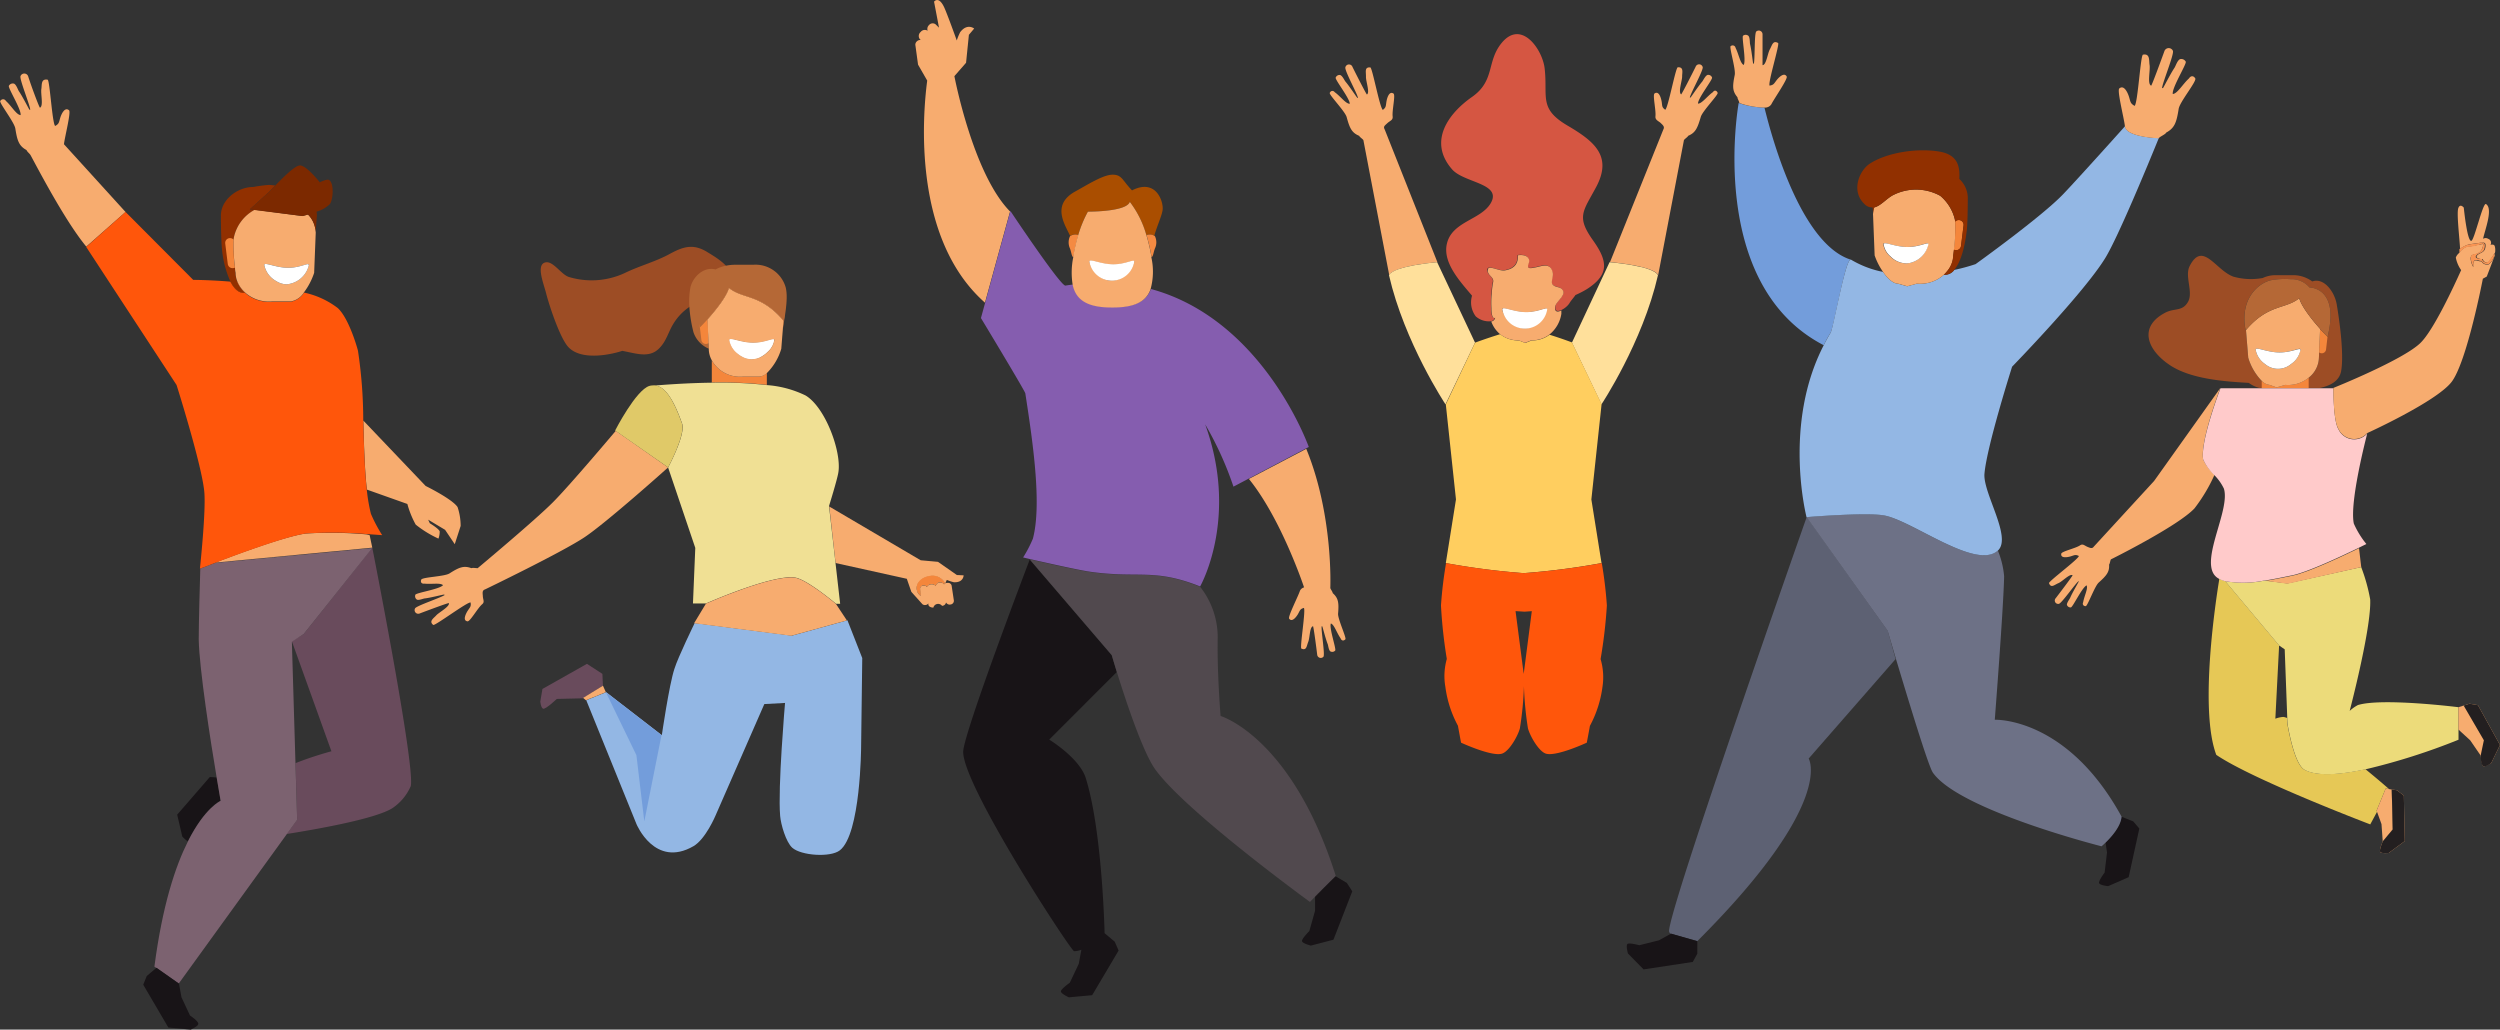 <?xml version="1.0" encoding="UTF-8"?> <svg xmlns="http://www.w3.org/2000/svg" viewBox="0 0 398.29 164.03"><rect x="0" y="0" width="398.29" height="164.03" fill="#333333" stroke="none"/><g id="Calque_2" data-name="Calque 2"><g id="image"><path d="M116.44,43.75c-.27-1.54-2.52-2.83-3.77-3.6-2.22-1.36-3.8-.88-6,.32s-4.65,1.85-6.87,2.9a12.52,12.52,0,0,1-9.19.75c-1.32-.46-2.61-2.8-3.89-2.26s-.06,3.46.28,4.85c.51,2,2.17,7,3.48,8.51,2.64,3,9.76.33,8.61.67,2.22.39,4.32,1.24,5.93-.39,1.18-1.19,1.41-2.53,2.26-3.92a8.72,8.72,0,0,1,7.32-4.18Z" style="fill:#9d4d25"></path><path d="M123.34,54.17a3.1,3.1,0,0,1-1,1.83,7.81,7.81,0,0,1-2.39.32H117.5a3.44,3.44,0,0,1-1.3-2.15c0-.52,1.83.44,3.8.44S123.34,53.72,123.34,54.17Z" style="fill:#b56836"></path><path d="M124.62,53.25l.17-2.22c-3.63-4.24-6.43-3.34-8.66-5.16-.35,1.29-1.93,3.35-3.34,4.93l-.08.09.21,4.66a4.33,4.33,0,0,1-2.44-2.62,22.34,22.34,0,0,1-.65-4,12.29,12.29,0,0,1,.17-3.16c.34-1.51,2-3.36,4-2.84a5.62,5.62,0,0,1,1.62-.59,7.08,7.08,0,0,1,1.45-.16H120a5,5,0,0,1,5.17,3.59C125.68,47.78,124.86,51,124.62,53.25Z" style="fill:#b56836"></path><path d="M112.88,54.67a.93.93,0,0,1-.33.12.72.72,0,0,1-.81-.63l-.38-3.22s0-.06,0-.09a.72.72,0,0,1,.64-.72.69.69,0,0,1,.7.36.59.59,0,0,1,.1.28v0l-.08.09Z" style="fill:#f4863b"></path><path d="M121.28,56.83a3.05,3.05,0,0,1-3,0Z" style="fill:#f4863b"></path><path d="M122.17,59.4v1.92a66.58,66.58,0,0,0-8.77-.38V57.4a5.16,5.16,0,0,0,5,2.6H121A2,2,0,0,0,122.17,59.4Z" style="fill:#f4863b"></path><path d="M116.13,45.87c-.35,1.29-1.93,3.35-3.34,4.93l-.08.09.21,4.68a3.82,3.82,0,0,0,.48,1.83,5.16,5.16,0,0,0,5,2.6H121a2,2,0,0,0,1.21-.6,9.09,9.09,0,0,0,2.26-3.83l.18-2.27v0l.17-2.22C121.16,46.79,118.36,47.69,116.13,45.87ZM122.37,56a4.49,4.49,0,0,1-1.09.83,3.05,3.05,0,0,1-3,0,3.89,3.89,0,0,1-.76-.51,3.44,3.44,0,0,1-1.3-2.15c0-.52,1.83.44,3.8.44s3.34-.89,3.34-.44A3.1,3.1,0,0,1,122.37,56Z" style="fill:#f7ac6f"></path><path d="M123.34,54.17a3.1,3.1,0,0,1-1,1.83,4.49,4.49,0,0,1-1.09.83,3.05,3.05,0,0,1-3,0,3.89,3.89,0,0,1-.76-.51,3.44,3.44,0,0,1-1.3-2.15c0-.52,1.83.44,3.8.44S123.34,53.72,123.34,54.17Z" style="fill:#f7ac6f"></path><path d="M124.93,49.33l-.14,1.7c-3.63-4.24-6.43-3.34-8.66-5.16-.35,1.29-1.93,3.35-3.34,4.93l-.08.09,0-1c.47-.78.94-1.72,1.52-2.54a6.14,6.14,0,0,1,1-1.11,3.21,3.21,0,0,1,2.2-.89l2.9-.5A4.65,4.65,0,0,1,124.93,49.33Z" style="fill:#f7ac6f"></path><path d="M124.86,51.11l-.07-.08c-3.63-4.24-6.43-3.34-8.66-5.16-.35,1.29-1.93,3.35-3.34,4.93l-.08.09c-.44.49-.85.93-1.21,1.28a13,13,0,0,1-.46-4c.25-4.09,3.38-4,3.38-4A3.17,3.17,0,0,1,116.17,43a5.81,5.81,0,0,1,1.32-.23,12.9,12.9,0,0,1,3.24.17C122.8,43.43,125.9,46.05,124.86,51.11Z" style="fill:#b56836"></path><path d="M123.34,54.17a3.1,3.1,0,0,1-1,1.83,4.49,4.49,0,0,1-1.09.83,3.05,3.05,0,0,1-3,0,3.89,3.89,0,0,1-.76-.51,3.44,3.44,0,0,1-1.3-2.15c0-.52,1.83.44,3.8.44S123.34,53.72,123.34,54.17Z" style="fill:#fff"></path><path d="M106.44,74.47s-9.7,8.7-13.3,11.11S77.28,93.9,77.28,93.9c-.47.15-.4.54-.36,1,0,.62.35,1-.11,1.37-.73.63-1.92,2.78-2.33,2.72-.86-.12-.2-1.31,0-1.64.41-.63.6-.71.49-1.37-.56-.08-5.7,3.78-5.95,3.58-.74-.59.08-1.07.49-1.53s2.18-1.4,2-1.95c-.23,0-3.18,1.1-4.61,1.64a.58.58,0,0,1-.77-.8c.23-.42,4.13-1.7,4.72-2.13,0,0-.1-.06-.1-.07-.18,0-2.11.5-3,.61-.28,0-1,.35-1.33.2a.65.65,0,0,1-.24-.79c.21-.32,3.86-.87,4.4-1.51-.43-.43-1.85-.12-2.95-.25-.45.06-.68-.21-.52-.63s3.7-.48,4.51-1c1.56-1,2.3-1.27,3.48-.83.22-.1.69,0,1,0,0,0,9.21-7.69,12-10.51,2.67-2.67,10-11.37,10-11.37Z" style="fill:#f7ac6f"></path><path d="M153.52,91.66s0,1.18-1.56,1.1a7.63,7.63,0,0,1-1.12-.37l-.21.48-.09.06a2.2,2.2,0,0,0-2.48-1.12c-1.26.2-2.16,1.15-2,2.11a1.48,1.48,0,0,0,.6,1l-.08-1.13a.53.53,0,0,1,.54-.51h.07a.57.57,0,0,1,.48.24.8.8,0,0,1,.69-.44h.07a.79.79,0,0,1,.66.3.65.65,0,0,1,.65-.58h.07a.68.68,0,0,1,.59.3.53.53,0,0,1,.14-.12.16.16,0,0,1,0,.09l.06-.15a1.66,1.66,0,0,1,.21-.06H151a.57.57,0,0,1,.61.44l.36,2.39a.6.6,0,0,1-.56.62.64.64,0,0,1-.69-.33.67.67,0,0,1-.64.54.78.78,0,0,0-1.38.28c-.42,0-.78-.19-.8-.5v-.17a.61.61,0,0,1-.48.26.6.6,0,0,1-.56-.24s0,0,0,0l-1.67-1.86-.72-2.08L133.12,89.7l-1-9,14.56,8.56,2.76.25,3,2.1Z" style="fill:#f7ac6f"></path><path d="M150.54,92.93a.53.53,0,0,0-.14.12.68.68,0,0,0-.59-.3h-.07a.65.65,0,0,0-.65.58.79.79,0,0,0-.66-.3h-.07a.8.8,0,0,0-.69.44.57.57,0,0,0-.48-.24h-.07a.53.53,0,0,0-.54.51l.08,1.13a1.48,1.48,0,0,1-.6-1c-.16-1,.74-1.91,2-2.11A2.2,2.2,0,0,1,150.54,92.93Z" style="fill:#f7ac6f"></path><path d="M150.63,92.87l-.06.15a.16.16,0,0,0,0-.09Z" style="fill:#f7ac6f"></path><path d="M150.54,92.93a.53.53,0,0,0-.14.12.68.68,0,0,0-.59-.3h-.07a.65.65,0,0,0-.65.58.79.79,0,0,0-.66-.3h-.07a.8.8,0,0,0-.69.44.57.57,0,0,0-.48-.24h-.07a.53.53,0,0,0-.54.51l.08,1.13a1.48,1.48,0,0,1-.6-1c-.16-1,.74-1.91,2-2.11A2.2,2.2,0,0,1,150.54,92.93Z" style="fill:#f4863b"></path><path d="M150.63,92.87l-.06.15a.16.16,0,0,0,0-.09Z" style="fill:#f7ac6f"></path><path d="M133.85,96.19h-.66s-4.62-3.9-6.55-4.18c-3.57-.51-13.73,3.94-14.16,4.13H110.4l.37-8.85-4.33-12.81s2.85-5.28,2.23-7c-1.41-4-2.78-5.89-4.3-6.06,1.57-.13,5.09-.4,9-.45a66.58,66.58,0,0,1,8.77.38A16.81,16.81,0,0,1,128.33,63c3.15,1.86,5.79,9,5.23,12.29-.19,1.17-1.47,5.28-1.47,5.28l0,.19h0Z" style="fill:#f0e094"></path><path d="M106.44,74.47,98,68.59s3.32-6.48,5.47-7.11l.82-.09h.06c1.52.17,2.89,2.07,4.3,6.06C109.29,69.19,106.44,74.47,106.44,74.47Z" style="fill:#e0c968"></path><path d="M104.31,61.39l-.82.09A2.11,2.11,0,0,1,104.31,61.39Z" style="fill:#e0c968"></path><path d="M137.37,104.84,137.19,119s-.06,13.92-3.4,16.48c-1.5,1.16-6.17.84-7.58-.43-1-.91-1.81-3.71-1.92-5.06-.39-4.5.78-18,.78-18l-3.3.18L114,129.92s-1.58,3.77-3.52,4.89c-6.16,3.55-9.08-3.52-9.08-3.52l-8-19.73,3.17-1.29,8.87,6.85s1.16-8,2-10.55c.59-1.91,3.23-7.3,3.23-7.3l15.49,2,8.85-2.45Z" style="fill:#93b7e4"></path><polygon points="101.39 120.31 102.65 130.86 105.39 117.12 96.52 110.27 101.39 120.31" style="fill:#739ddb"></polygon><path d="M88.71,111.35s-1.79,1.69-2.17,1.56-.46-1.15-.46-1.15l.34-2,7.09-4,2.46,1.6.09,1.89-3.16,2Z" style="fill:#694b5c"></path><path d="M134.92,98.84l-8.85,2.45-15.49-2,1.89-3.13h0c.43-.19,10.59-4.64,14.16-4.13,1.93.28,6.55,4.18,6.55,4.18Z" style="fill:#f7ac6f"></path><polygon points="93.35 111.56 96.52 110.27 96.06 109.24 92.9 111.19 93.35 111.56" style="fill:#f7ac6f"></polygon><path d="M35.15,127.57s-2.52,1.09-5.22,6.48a5.16,5.16,0,0,1-.89-.78l-.81-3.48,5.2-6,1.09.07Z" style="fill:#181417"></path><path d="M65.44,125.24a8.12,8.12,0,0,1-2.89,3.49c-2.6,1.69-11.82,3.34-16.87,4.14l1.66-2.29-.26-9a55.66,55.66,0,0,1,5.72-1.89l-6.3-17.52L48.39,101,59.31,87.25S66.17,122,65.44,125.24Z" style="fill:#694b5c"></path><path d="M48.39,101l-1.89,1.25.84,28.36L28.47,156.7,24.6,154c1.27-9.76,3.35-16,5.33-19.93,2.7-5.39,5.22-6.48,5.22-6.48l-.63-3.7c-1-5.92-2.77-17.33-2.86-22,0-2.51.18-9.15.25-11.3l2.36-.91,12.47-1.18h0l12.57-1.19Z" style="fill:#7c6270"></path><polygon points="46.74 88.44 46.74 88.45 34.27 89.63 46.74 88.44" style="fill:#7c6270"></polygon><path d="M31.59,163.13c0,.37-1.21.9-1.21.9l-3.56-.33-4-6.82.56-1.39,1.55-1.31,3.58,2.52.4,2.18,1.36,2.91S31.63,162.66,31.59,163.13Z" style="fill:#181417"></path><path d="M73.39,83.79l-.94,2.91-1.54-2.29-2.7-1.62.27.58s1.4.83,1.57,1.28a3.06,3.06,0,0,1-.2,1.16,17.41,17.41,0,0,1-3.62-2.23,14.72,14.72,0,0,1-1.33-3.29L58.45,78c-.36-3.22-.46-7.15-.57-11l9.93,10.42s4.26,2.09,5.09,3.37A9.51,9.51,0,0,1,73.39,83.79Z" style="fill:#f7ac6f"></path><path d="M20,33.77l-6.25,5.52c-3.17-3.82-7.18-11.4-8.88-14.57-.14-.25-.57-.56-.64-.81-1.23-.67-1.48-1.5-1.79-3.44-.16-1-2.58-4.08-2.4-4.38s.63-.43.91,0c.9.82,1.65,2.19,2.33,2.25.15-.88-2-4.27-1.87-4.66a.71.71,0,0,1,.84-.35c.38.2.61,1,.78,1.23.58.85,1.55,2.77,1.66,2.92l.13,0c-.06-.78-1.75-4.88-1.55-5.36a.65.65,0,0,1,1.23.08C5,13.78,6.21,17,6.36,17.16c.6-.24.1-2.19.23-3,.1-.66-.08-1.66,1-1.46.34.07.73,7,1.2,7.37.65-.36.58-.57.82-1.34.12-.41.67-1.78,1.39-1.16.34.3-.71,4.37-.81,5.41Z" style="fill:#f7ac6f"></path><path d="M59.31,87.25l-25,2.38h0C38.14,88.15,45.53,85.43,48.7,85a64.47,64.47,0,0,1,9.72.14l.47.12Z" style="fill:#f7ac6f"></path><polygon points="46.74 88.44 46.74 88.45 34.27 89.63 46.74 88.44" style="fill:#f7ac6f"></polygon><path d="M60.89,85.26s-1-.08-2.47-.17A64.47,64.47,0,0,0,48.7,85c-3.17.48-10.56,3.2-14.42,4.67h0l-2.36.91-.07,0s1-9.23.69-12.3c-.43-4.35-4.41-16.94-4.41-16.94l-14.4-22L20,33.77,30.78,44.59c.07,0,2.56,0,5.93.28.64,1.26,1.44,1.9,2.34,1.79h0a5.7,5.7,0,0,0,4.3,1.41h3a3.14,3.14,0,0,0,2.08-1.46,13.44,13.44,0,0,1,5.37,2.46c1.68,1.52,3,5.89,3.23,6.81a74.43,74.43,0,0,1,.84,11.19c.11,3.8.21,7.73.57,11a27.81,27.81,0,0,0,.65,3.78A23.34,23.34,0,0,0,60.89,85.26Z" style="fill:#ff560b"></path><path d="M39.05,46.66c-.9.11-1.7-.53-2.34-1.79l1.12.09A4.78,4.78,0,0,0,39.05,46.66Z" style="fill:#ff560b"></path><path d="M43.84,29.56c-.55.57-1,1.05-1.31,1.31-1,.92-2.74,2.49-2.74,2.49l.78.1a6.55,6.55,0,0,0-3.29,4.28,2.66,2.66,0,0,0-.07.45,26.55,26.55,0,0,0,.22,4.45h0c0,.53.1.87.1.87a3.61,3.61,0,0,0,.3,1.44,4.78,4.78,0,0,0,1.22,1.7c-.9.11-1.7-.53-2.34-1.79a16.16,16.16,0,0,1-1.35-5.23c-.15-1.31-.17-5.29-.17-5.29,0-2.51,2.64-4.55,5.15-4.55a24.37,24.37,0,0,1,2.47-.33A10.26,10.26,0,0,1,43.84,29.56Z" style="fill:#913000"></path><path d="M37.43,42.64h0a1,1,0,0,1-.29.08.77.77,0,0,1-.85-.65l-.41-3.31s0-.06,0-.09a.76.76,0,0,1,.68-.73.78.78,0,0,1,.66.24A23.71,23.71,0,0,0,37.43,42.64Z" style="fill:#f4863b"></path><path d="M50.28,36.88a4.21,4.21,0,0,0-1.21-2.7h0l-.87.24-7.62-1a6.55,6.55,0,0,0-3.29,4.28,2.66,2.66,0,0,0-.07.45,26.55,26.55,0,0,0,.22,4.45h0c0,.53.1.87.1.87a3.61,3.61,0,0,0,.3,1.44,4.78,4.78,0,0,0,1.22,1.7h0a5.7,5.7,0,0,0,4.3,1.41h3a3.14,3.14,0,0,0,2.08-1.46,10.84,10.84,0,0,0,1.61-3.09l.25-6.4A1,1,0,0,0,50.28,36.88ZM49.19,42.3a4,4,0,0,1-3.56,3A3.25,3.25,0,0,1,44,44.78a3.78,3.78,0,0,1-1.9-2.57c0-.52,1.83.45,3.81.45s3.33-.9,3.33-.45A.28.28,0,0,1,49.19,42.3Z" style="fill:#f7ac6f"></path><path d="M52.57,32.5a5,5,0,0,1-2.14,1.22,3.36,3.36,0,0,1,.06.63l-.21,2.53a4.21,4.21,0,0,0-1.21-2.7h0l-.87.24-8.4-1.06s1.71-1.57,2.74-2.49c.29-.26.76-.74,1.31-1.31h0c1.26-1.29,2.95-3,3.81-3.19,1-.25,3.28,2.67,3.28,2.67s1.15-.57,1.48-.37C53.24,29.17,53.09,31.69,52.57,32.5Z" style="fill:#7c2900"></path><path d="M49.2,42.21a.28.28,0,0,1,0,.09,4,4,0,0,1-3.56,3A3.25,3.25,0,0,1,44,44.78a3.78,3.78,0,0,1-1.9-2.57c0-.52,1.83.45,3.81.45S49.2,41.76,49.2,42.21Z" style="fill:#fff"></path><path d="M215.44,142l-3,7.71-3.6.94s-1.32-.33-1.41-.7,1.17-1.62,1.17-1.62l.91-3.23,0-2.3,3.11-3.08.14-.13,1.82,1.08Z" style="fill:#181417"></path><path d="M178.21,151.44,174,158.55l-3.71.34s-1.24-.55-1.27-.93,1.42-1.4,1.42-1.4l1.42-3,.42-2.25a3.29,3.29,0,0,1-1.17.23c-.83-.54-17.66-26.31-17.66-31.75,0-2.85,10.6-30.64,10.6-30.64l13.07,15.25s.3,1,.8,2.66l-10.76,10.77s4.82,2.94,5.82,6.13c2.65,8.49,3,24.71,3,24.71l1.62,1.36Z" style="fill:#181417"></path><path d="M212.81,139.55l-.14.13-.73.72-2.38,2.36v.05l-.87.88s-20-14.54-24.71-21.21c-2-2.88-4.73-11.16-6.06-15.46-.5-1.61-.8-2.66-.8-2.66L164.05,89.11h0c2.29.53,7.46,1.71,9.47,2,1.3.19,2.46.3,3.51.36,5.13.32,7.9-.49,14.12,2a.11.11,0,0,0,0,0c.06,0,.12.12.18.18a13,13,0,0,1,2.67,8c-.11,5.64.46,12.42.46,12.42S205.79,117.39,212.81,139.55Z" style="fill:#51494e"></path><polygon points="211.19 141.15 209.56 142.81 209.56 142.76 211.19 141.15" style="fill:#51494e"></polygon><path d="M214.34,101.85c-.29.31-.62.24-.77-.17-.61-.86-1-2.17-1.54-2.35-.3.72.87,4,.69,4.31a.62.62,0,0,1-.78.13c-.29-.24-.33-1-.43-1.19-.33-.83-.78-2.64-.85-2.8,0,0-.08,0-.1,0-.1.67.55,4.47.29,4.84a.57.57,0,0,1-1-.31c-.17-1.42-.56-4.34-.66-4.54-.55.09-.5,1.84-.77,2.5s-.25,1.43-1.09,1.06c-.28-.13.72-6.06.4-6.48-.62.18-.6.37-.95,1-.19.32-.91,1.38-1.4.71-.23-.31,1.44-3.56,1.72-4.43a1,1,0,0,1,.66-.55s-3.59-10.86-8.79-17.28l9.14-4.79c4.34,10.59,3.83,22.17,3.83,22.17.06.24.37.58.38.81.91.8,1,1.55.86,3.25C213.09,98.56,214.55,101.63,214.34,101.85Z" style="fill:#f7ac6f"></path><path d="M160.92,33.69l-4,14.53C145.33,38,147,18.27,147.72,12.84l-1.46-2.54-.41-3a.71.71,0,0,1,.21-.7.72.72,0,0,1,.63-.22l-.16-.16a.83.83,0,0,1,.15-1.13.83.83,0,0,1,1.11-.19A.85.85,0,0,1,148,4a.76.76,0,0,1,1.07-.11l.53.52L148.81.27s.73-1,1.62.91c.54,1.19,2,5.27,2,5.27a8.76,8.76,0,0,1,.54-1.32c1.13-1.49,2.23-.58,2.23-.58l-.84,1L153.91,10l-1.86,2.13S155,27.71,160.92,33.69Z" style="fill:#f7ac6f"></path><path d="M208.51,71.21l-12,6.32A53.44,53.44,0,0,0,192,67.6c5.25,14.43-.39,25.1-.8,25.83a.11.11,0,0,1,0,0c-6.22-2.48-9-1.67-14.12-2-1.05-.06-2.21-.17-3.51-.36-2-.3-7.18-1.48-9.47-2h0l-1.1-.26a20.15,20.15,0,0,0,1.56-3c1.44-5.46,0-15.32-1.21-23.14-.05-.38-7.07-12-7.07-12l4.69-17.06s8,12,8.77,11.89c.42-.07.83-.13,1.23-.17.49,2.27,2.19,3.58,6.12,3.58h.35c3.5,0,5.23-1,5.92-2.87C201.35,50.93,208.51,71.21,208.51,71.21Z" style="fill:#855daf"></path><path d="M185.22,33.48c-.15,1-1,2.8-1.32,4.1a1.48,1.48,0,0,0-1.28-.13A15.73,15.73,0,0,0,180,32.16c-.48,1.4-5.08,1.55-6.68,1.56a18.74,18.74,0,0,0-1.54,3.73,1.49,1.49,0,0,0-1.3.14c-.66-1.6-3.12-4.88.78-7.06,2-1.1,4.5-2.7,6-2.7s1.53.9,3.09,2.5C184.23,28.35,185.41,32.22,185.22,33.48Z" style="fill:#aa4e00"></path><path d="M184,39.58c-.24.61-.28,1.34-.56,1.39a.77.77,0,0,0,0-.15c-.11-.65-.24-1.3-.4-1.93s-.24-1-.39-1.44a1.48,1.48,0,0,1,1.28.13l.08.07A2.26,2.26,0,0,1,184,39.58Z" style="fill:#f48a42"></path><path d="M171.82,37.45c-.13.43-.26.86-.36,1.31-.17.68-.31,1.37-.43,2.06a.77.77,0,0,0,0,.15c-.29,0-.33-.78-.57-1.39a2.34,2.34,0,0,1,0-1.93l.07-.06A1.52,1.52,0,0,1,171.82,37.45Z" style="fill:#f48a42"></path><path d="M183.43,41a.77.77,0,0,0,0-.15c-.11-.65-.24-1.3-.4-1.93s-.24-1-.39-1.44A15.73,15.73,0,0,0,180,32.16c-.48,1.4-5.08,1.55-6.68,1.56a18.74,18.74,0,0,0-1.54,3.73c-.13.43-.26.86-.36,1.31-.17.68-.31,1.37-.43,2.06a.77.77,0,0,0,0,.15,12.19,12.19,0,0,0-.09,4.44c.49,2.27,2.19,3.58,6.12,3.58h.35c3.5,0,5.23-1,5.92-2.87A10.48,10.48,0,0,0,183.43,41Zm-6.29,3.75a3.92,3.92,0,0,1-3.58-3.06c0-.52,1.84.45,3.81.45s3.34-.9,3.34-.45A3.92,3.92,0,0,1,177.14,44.72Z" style="fill:#f7ac6f"></path><path d="M180.71,41.66a3.62,3.62,0,0,1-7.15,0c0-.52,1.84.45,3.81.45S180.71,41.21,180.71,41.66Z" style="fill:#fcac6b"></path><path d="M180.71,41.66a3.62,3.62,0,0,1-7.15,0c0-.52,1.84.45,3.81.45S180.71,41.21,180.71,41.66Z" style="fill:#fff"></path><path d="M229,41.77s-7,.57-7.67,2.08l-4.12-21.52c-.15-.23-.58-.47-.67-.69-1.19-.49-1.52-1.23-2-3-.27-.93-2.82-3.53-2.69-3.84s.51-.47.81-.1c.91.65,1.76,1.86,2.38,1.83,0-.84-2.32-3.77-2.25-4.15a.66.66,0,0,1,.72-.43c.38.14.67.85.86,1.07.62.73,1.73,2.42,1.85,2.54s.11,0,.12,0c-.15-.72-2.17-4.37-2-4.84a.59.59,0,0,1,1.13-.06c.68,1.38,2.14,4.23,2.3,4.4.51-.3-.17-2.07-.15-2.84s-.27-1.55.69-1.48c.32,0,1.5,6.45,2,6.77.54-.42.45-.61.58-1.36.06-.39.39-1.74,1.12-1.24.34.24-.25,2.66-.14,3.64.07.61-.4.66-.86,1.09s-.65.53-.4,1Z" style="fill:#f7ac6f"></path><path d="M235,54.59l-4.71,9.83s-6.55-9.87-9-20.57c.68-1.51,7.67-2.08,7.67-2.08Z" style="fill:#ffe09b"></path><path d="M273.65,14.79c.13.31-2.43,2.91-2.69,3.84-.52,1.78-.84,2.52-2,3-.1.22-.52.46-.68.69l-4.11,21.52c-.68-1.51-7.67-2.08-7.67-2.08L265,20.62c.24-.44-.08-.68-.4-1s-.93-.48-.86-1.09c.11-1-.48-3.4-.14-3.64.73-.5,1.05.85,1.12,1.24.13.75,0,.94.58,1.36.47-.32,1.65-6.75,2-6.77,1-.07.68.85.69,1.48s-.67,2.54-.15,2.84c.16-.17,1.61-3,2.3-4.4a.59.59,0,0,1,1.13.06c.12.47-1.91,4.12-2.06,4.84,0,0,.12,0,.13,0s1.23-1.81,1.85-2.54c.18-.22.48-.93.86-1.07a.65.65,0,0,1,.71.43c.07.38-2.28,3.31-2.24,4.15.62,0,1.46-1.18,2.37-1.83C273.13,14.32,273.48,14.38,273.65,14.79Z" style="fill:#f7ac6f"></path><path d="M264.14,43.85c-2.44,10.7-9,20.57-9,20.57l-4.71-9.83,6-12.82S263.46,42.34,264.14,43.85Z" style="fill:#ffe09b"></path><path d="M253.53,79.57l1.62,10.14-.41.07a115.47,115.47,0,0,1-12,1.53,115.68,115.68,0,0,1-12-1.53l-.4-.07,1.62-10.14-1.62-15.15L235,54.59s2-.74,4-1.35a4.63,4.63,0,0,0,3,1l1,.4,1-.4a4.66,4.66,0,0,0,2.87-.91c1.87.58,3.57,1.22,3.57,1.22l4.72,9.83Z" style="fill:#ffce5f"></path><path d="M256,96.46a66.92,66.92,0,0,0-.81-6.75l-.41.07a115.47,115.47,0,0,1-12,1.53,115.68,115.68,0,0,1-12-1.53l-.4-.07a66.92,66.92,0,0,0-.81,6.75,78.5,78.5,0,0,0,.93,8.52,10,10,0,0,0-.23,4.45,17.93,17.93,0,0,0,2,6.19c.3,1.65.5,2.7.5,2.7s5,2.31,6.57,1.73c1.15-.42,2.48-2.81,2.8-4a52.39,52.39,0,0,0,.65-6.73,51.92,51.92,0,0,0,.64,6.73c.32,1.18,1.66,3.57,2.8,4,1.6.58,6.57-1.73,6.57-1.73s.2-1,.5-2.68a18.06,18.06,0,0,0,2-6.21A10.21,10.21,0,0,0,255,105,78.37,78.37,0,0,0,256,96.46Zm-13.25,10.9-1.3-10,1.43.09h0l1.16-.08Z" style="fill:#ff560b"></path><path d="M252.82,46.06A15.37,15.37,0,0,1,251,47c-.33.49-.77.94-1,1.37a3.27,3.27,0,0,1-1.21,1c-.59.29-1.1.28-1-.58a1.45,1.45,0,0,1,.22-.5c.21-.31.51-.63.74-.95h.08v-.11c.26-.39.38-.77,0-1.15a.68.68,0,0,0-.12-.12,1.28,1.28,0,0,0-.44-.21c-.34-.1-.73-.14-1-.5s.15-1.21.06-1.77c-.25-1.56-1.47-1.23-2.37-1-1.47.33-1.81.34-1.45-.63.27-.72-.36-1.42-1.73-1.22.05,1.55-.79,2.21-2.16,2.42-.76.11-2.16-.68-2.56-.35-.1.08-.14.22-.1.45,0,0,0,0,0,0s0,.12.05.19c.21.66,1,.83.8,1.64a11.33,11.33,0,0,0-.18,1.34c0,.32-.06.67-.08,1a17,17,0,0,0,0,1.73c0,1,.18,1.76.6,1.53a.74.74,0,0,1-.63.6,3.15,3.15,0,0,1-2.41-.78,3.7,3.7,0,0,1-.59-3.29c-1.88-2.25-4.73-5.26-4-8.31.85-3.56,5.45-3.75,7-6.47,1.77-3.13-4.27-3.19-6.16-5.33-3.87-4.4-.69-8.87,3.16-11.56,3.7-2.6,2.28-5.63,4.72-8.6,3.12-3.79,6.47,1,6.84,4,.54,4.58-1,6.42,3.62,9.15,4.37,2.56,7.22,4.92,4.57,9.85-2.08,3.88-3.16,4.68-.47,8.46C256.12,41.57,256.46,43.72,252.82,46.06Z" style="fill:#d55642"></path><path d="M237.17,42.72a2.11,2.11,0,0,0-.1.45C237,42.94,237.07,42.8,237.17,42.72Z" style="fill:#d55642"></path><path d="M248.85,47.27v.11h-.08Z" style="fill:#d55642"></path><path d="M248.85,47.27v.11h-.08Z" style="fill:#f4863b"></path><path d="M248.89,46.12a.68.68,0,0,0-.12-.12,1.28,1.28,0,0,0-.44-.21c-.34-.1-.73-.14-1-.5s.15-1.21.06-1.77c-.25-1.56-1.47-1.23-2.37-1-1.47.33-1.81.34-1.45-.63.27-.72-.36-1.42-1.73-1.22.05,1.55-.79,2.21-2.16,2.42-.76.11-2.16-.68-2.56-.35a2.11,2.11,0,0,0-.1.45s0,0,0,0,0,.12.05.19c.21.66,1,.83.8,1.64a11.33,11.33,0,0,0-.18,1.34c0,.32-.06.67-.08,1a17,17,0,0,0,0,1.73c0,1,.18,1.76.6,1.53a.74.74,0,0,1-.63.6,4.75,4.75,0,0,0,1.38,2,4.63,4.63,0,0,0,3,1l1,.4,1-.4a4.66,4.66,0,0,0,2.87-.91A5.24,5.24,0,0,0,248.75,50l0-.54c-.58.3-1.1.28-1-.58a1.45,1.45,0,0,1,.22-.5c.21-.31.51-.63.74-.95l.08-.11C249.11,46.88,249.23,46.5,248.89,46.12Zm-6,6.22a3.92,3.92,0,0,1-3.57-3.06c0-.52,1.84.45,3.81.45s3.33-.9,3.33-.45A3.92,3.92,0,0,1,242.93,52.34Z" style="fill:#f7ac6f"></path><path d="M246.5,49.28a3.61,3.61,0,0,1-7.14,0c0-.52,1.84.45,3.81.45S246.5,48.83,246.5,49.28Z" style="fill:#f7ac6f"></path><path d="M248.85,47.27v.11h-.08Z" style="fill:#f7ac6f"></path><path d="M248.85,47.27v.11h-.08Z" style="fill:#d55642"></path><path d="M246.5,49.28a3.61,3.61,0,0,1-7.14,0c0-.52,1.84.45,3.81.45S246.5,48.83,246.5,49.28Z" style="fill:#fff"></path><path d="M340.83,132l-1.7,7.75-3.27,1.43s-1.29-.13-1.44-.47.88-1.7.88-1.7l.38-3.19-.23-1.6c.9-.87,2.42-2.57,2.52-4.11l1.89.75Z" style="fill:#181417"></path><path d="M288.15,120.85s4.37,7-17.74,29.09l-4.21-1.17,0,0a.57.57,0,0,1-.28-.34c-.53-2.35,21.92-66.07,21.92-66.07l12.91,18.13L302,105Z" style="fill:#5d6173"></path><path d="M338,130.1c-.1,1.54-1.62,3.24-2.52,4.11-.39.39-.67.62-.67.62s-22.65-5.73-26.86-11.72c-.73-1-4-11.84-5.89-18.12l-1.32-4.48L287.8,82.38s9.17-.76,12.18-.3c4.4.65,14.77,8.85,18.31,5.62a14.16,14.16,0,0,1,1,4.1c-.08,4.77-1.49,22.87-1.49,22.87S329.28,114.17,338,130.1Z" style="fill:#6d7186"></path><path d="M270.41,149.94l0,2-.72,1.31-7.84,1.19-2.5-2.54s-.35-1.26-.08-1.51,1.9.2,1.9.2l3.12-.78,1.94-1.07Z" style="fill:#181417"></path><path d="M294.83,41.36c-.84,0-2.7,10.86-3.18,11.64s-.77,1.31-1.1,2C271.75,45.26,277,16.4,277,16.4h0a12.61,12.61,0,0,0,4.1.73C281.48,18.54,286.09,38.54,294.83,41.36Z" style="fill:#739ddb"></path><path d="M282.2,16.62a1.19,1.19,0,0,1-1,.52,12.61,12.61,0,0,1-4.1-.73h0c0-.27-.31-.67-.29-.91-.85-1-.8-1.78-.44-3.56.19-.93-.9-4.39-.65-4.59s.69-.16.79.29c.51,1,.72,2.44,1.29,2.71.42-.72-.34-4.36-.11-4.65a.67.67,0,0,1,.85,0c.27.29.21,1,.27,1.32.23.92.44,2.91.49,3.08,0,0,.09.07.11.07.2-.7.06-4.81.39-5.15a.6.6,0,0,1,1,.47c0,1.52,0,4.67,0,4.89.6,0,.8-1.87,1.17-2.53s.48-1.47,1.31-1c.28.17-1.63,6.29-1.36,6.79.68-.11.69-.31,1.15-.9.24-.31,1.16-1.32,1.58-.55C284.86,12.56,282.63,15.75,282.2,16.62Z" style="fill:#f7ac6f"></path><path d="M343.93,22c-1.76,4.33-6.49,15.77-8.51,19.08-3.39,5.55-14.86,17.34-14.86,17.34s-4,12.59-4.4,17c-.31,3.06,4.43,10.18,2.14,12.29h0c-3.54,3.23-13.91-5-18.31-5.62-3-.46-12.18.3-12.18.3S284,67.66,290.55,55c.33-.67.7-1.33,1.1-2s2.34-11.64,3.18-11.64l.05,0A16,16,0,0,0,300,43.32c.77,1.13,1.66,1.87,2.38,1.87l1.47.42,1.53-.42a5.67,5.67,0,0,0,4.3-1.41,1.89,1.89,0,0,0,1.68-.78h0a30.54,30.54,0,0,0,3.38-.92s10.6-7.6,14-11.19c2.52-2.64,9.82-10.79,9.82-10.79C338.7,21.83,343.63,22,343.93,22Z" style="fill:#93b7e4"></path><path d="M347.1,17.33c-.34,2.14-.62,3.06-2,3.8-.08.27-1,.62-1.18.9h0c-.3,0-5.23-.2-5.39-1.93-.11-1.15-1.27-5.65-.9-6,.8-.69,1.4.83,1.54,1.28.27.85.19,1.08.91,1.49.51-.45.94-8.09,1.33-8.16,1.14-.22.94.89,1.05,1.62.15.89-.41,3.05.26,3.32.17-.22,1.47-3.75,2.09-5.46a.73.73,0,0,1,1.37-.09c.22.53-1.66,5.07-1.73,5.93,0,0,.13,0,.15,0,.13-.17,1.2-2.29,1.83-3.23.19-.28.44-1.15.87-1.37a.81.81,0,0,1,.93.4c.13.42-2.24,4.17-2.07,5.15.75-.07,1.59-1.59,2.58-2.49.3-.46.73-.45,1,0S347.28,16.21,347.1,17.33Z" style="fill:#f7ac6f"></path><path d="M312.82,35.81s0,.06,0,.09l-.41,3.3a.77.77,0,0,1-.86.65.83.83,0,0,1-.28-.08,24.7,24.7,0,0,0,.22-4.46.77.77,0,0,1,1.34.5Z" style="fill:#913000"></path><path d="M312.82,35.81s0,.06,0,.09l-.41,3.3a.77.77,0,0,1-.86.65.83.83,0,0,1-.28-.08,24.7,24.7,0,0,0,.22-4.46.77.77,0,0,1,1.34.5Z" style="fill:#f4863b"></path><path d="M311.48,35.31a2.66,2.66,0,0,0-.07-.45,7.07,7.07,0,0,0-2.3-3.66,8,8,0,0,0-7.44-.15c-1.06.51-2,1.74-3.08,2a3.21,3.21,0,0,0-.18,1,1,1,0,0,0,0,.24l.25,6.4A10.61,10.61,0,0,0,300,43.32c.77,1.13,1.66,1.87,2.38,1.87l1.47.42,1.53-.42a5.67,5.67,0,0,0,4.3-1.41,3.85,3.85,0,0,0,.52-.55,4.06,4.06,0,0,0,1-2.59s.05-.34.11-.87A27.77,27.77,0,0,0,311.48,35.31Zm-7,6.52a3.09,3.09,0,0,1-.86.13,3.62,3.62,0,0,1-2.5-1.13,3.12,3.12,0,0,1-1.08-1.92c0-.52,1.84.44,3.81.44s3.34-.89,3.34-.44A3.94,3.94,0,0,1,304.53,41.83Z" style="fill:#f7ac6f"></path><path d="M313.5,31.48s0,4-.17,5.28c-.35,3-1.06,5.15-2,6.24h0a1.89,1.89,0,0,1-1.68.78,3.85,3.85,0,0,0,.52-.55,4.06,4.06,0,0,0,1-2.59s.05-.34.11-.87a.83.83,0,0,0,.28.08.77.77,0,0,0,.86-.65l.41-3.3s0-.06,0-.09a.77.77,0,0,0-1.34-.5,2.66,2.66,0,0,0-.07-.45,7.07,7.07,0,0,0-2.3-3.66,8,8,0,0,0-7.44-.15c-1.06.51-2,1.74-3.08,2a3.21,3.21,0,0,0-.18,1l-.08-1a1.7,1.7,0,0,1-1.34-.58c-2.15-2.09-.77-5.35.94-6.43,2.91-1.84,7.78-2.48,11.14-1.87,2.7.5,3.21,2.2,3.07,4.34A4.16,4.16,0,0,1,313.5,31.48Z" style="fill:#913000"></path><path d="M307.24,38.91a3.94,3.94,0,0,1-2.71,2.92,3.09,3.09,0,0,1-.86.13,3.62,3.62,0,0,1-2.5-1.13,3.12,3.12,0,0,1-1.08-1.92c0-.52,1.84.44,3.81.44S307.24,38.46,307.24,38.91Z" style="fill:#fff"></path><path d="M372.28,48.5c-.32-1.94-2-4.33-3.9-3.66a5.09,5.09,0,0,0-3-1h-2.84a4.78,4.78,0,0,0-2.05.45,10.3,10.3,0,0,1-4.66-.21c-2.84-1-4.91-5.82-7-1.65-.8,1.63.65,4.15-.26,5.69s-2.12.93-3.58,1.68c-4.22,2.18-3.08,5.81.66,8.34C349,60.4,354.4,60.78,358.27,61a4.64,4.64,0,0,0,1.69.8h9.67c1.63-.35,3-1.08,3.33-2.57C373.48,56.58,372.73,51.16,372.28,48.5Zm-1.46,5.17h0c-.35-.35-.76-.78-1.18-1.26L369.44,57a4.18,4.18,0,0,1-1.63,3.18,5.15,5.15,0,0,1-3.73,1.15l-1.4.4-1.11-.4a2,2,0,0,1-1.24-.64A9,9,0,0,1,358.18,57l-.36-4.42-.06.07c-1-5,2-7.52,4-8a12.31,12.31,0,0,1,3.17-.17,3.72,3.72,0,0,1,3,1.32S372.78,45.75,370.82,53.67Z" style="fill:#9d4d25"></path><path d="M370.81,53.66l-.23,2a.69.69,0,0,1-.78.62.7.7,0,0,1-.32-.13l.15-3.7C370.05,52.88,370.46,53.31,370.81,53.66Z" style="fill:#f4863b"></path><path d="M367.81,60.17v1.67h-7.48V60.68a2,2,0,0,0,1.24.64l1.11.4,1.4-.4A5.15,5.15,0,0,0,367.81,60.17Z" style="fill:#f4863b"></path><path d="M369.56,52.32c-1.38-1.55-2.92-3.56-3.26-4.81-2.19,1.78-4.93.9-8.48,5.06l.36,4.42a9,9,0,0,0,2.15,3.69,2,2,0,0,0,1.24.64l1.11.4,1.4-.4a5.15,5.15,0,0,0,3.73-1.15A4.18,4.18,0,0,0,369.44,57l.19-4.59ZM365,58a3.2,3.2,0,0,1-4.14,0,3.51,3.51,0,0,1-1.5-2.3c0-.52,1.84.45,3.81.45s3.33-.9,3.33-.45A3.51,3.51,0,0,1,365,58Z" style="fill:#f7ac6f"></path><path d="M370.82,53.67h0c-.35-.35-.76-.78-1.18-1.26l-.07-.08c-1.38-1.55-2.92-3.56-3.26-4.81-2.19,1.78-4.93.9-8.48,5.06l-.06.07c-1-5,2-7.52,4-8a12.31,12.31,0,0,1,3.17-.17,3.72,3.72,0,0,1,3,1.32S372.78,45.75,370.82,53.67Z" style="fill:#b56836"></path><path d="M366.51,55.74A3.51,3.51,0,0,1,365,58a3.2,3.2,0,0,1-4.14,0,3.51,3.51,0,0,1-1.5-2.3c0-.52,1.84.45,3.81.45S366.51,55.29,366.51,55.74Z" style="fill:#fff"></path><path d="M380.08,125.62l-1.45,3.53.07.19-1.08,2s-18.72-7.11-24.53-11.08c-2.73-7.25-.08-24.6.49-28.07a3.61,3.61,0,0,0,.92.37l8.6,10.26-.6,11.68a4.4,4.4,0,0,1,1.23-.28c.21,0,.43.1.67.17l0,.84s1,6.39,2.69,7.37c2,1.13,5.74.81,9.76-.06,2.21,1.8,3.75,3.16,3.75,3.16Z" style="fill:#e6c856"></path><path d="M391.68,112.67v5.18a101.85,101.85,0,0,1-14.8,4.71c-4,.87-7.8,1.19-9.76.06-1.7-1-2.69-7.37-2.69-7.37l-.44-11.8-.89-.61-8.6-10.26a16.52,16.52,0,0,0,6.29-.09h0l3.63.46,11.73-2.6v-.07a28.33,28.33,0,0,1,1.46,5.21c.22,4.51-3.27,17.77-3.27,17.77a6.39,6.39,0,0,1,1.3-.93C379.49,111.14,391.68,112.67,391.68,112.67Z" style="fill:#ecdb7a"></path><path d="M398.29,118.69l-1.39,2.87s-1,.65-1.27.5-.42-1.69-.42-1.69l-1.67-2.43-1.86-1.7v-3.57l1.75-.56,1.35.24Z" style="fill:#f7ac6f"></path><path d="M392.5,112.41l3.22,5.53-.51,2.43s0,1.49.42,1.69,1.27-.5,1.27-.5l1.39-2.87-3.51-6.34-1.35-.24Z" style="fill:#231f20"></path><polygon points="381.2 132.17 379.61 134.08 379.41 131.29 378.63 129.15 380.08 125.62 381.04 125.79 381.2 132.17" style="fill:#f7ac6f"></polygon><path d="M383.12,134l-2.56,1.89s-1.16.13-1.36-.15.41-1.69.41-1.69l1.59-1.91-.16-6.38.84.15,1.09.84Z" style="fill:#f7ac6f"></path><path d="M383.12,134l-2.56,1.89s-1.16.13-1.36-.15.41-1.69.41-1.69l1.59-1.91-.16-6.38.84.15,1.09.84Z" style="fill:#231f20"></path><path d="M351,73.21a8,8,0,0,0,1.81,2.43A26.31,26.31,0,0,1,349.61,81c-2.67,2.84-13.31,8.12-13.31,8.12-.12.22-.15.66-.29.83.08,1.17-.4,1.74-1.66,2.87-.65.6-1.76,3.73-2.06,3.75s-.59-.23-.41-.62c.17-1,.81-2.19.55-2.69-.71.31-2.17,3.41-2.5,3.51a.6.6,0,0,1-.64-.42c0-.36.43-.89.53-1.13.34-.8,1.28-2.38,1.34-2.54,0,0,0-.1,0-.11-.53.42-2.7,3.54-3.14,3.63a.54.54,0,0,1-.51-.9c.86-1.12,2.62-3.45,2.69-3.65-.45-.3-1.63,1-2.27,1.26s-1.16.85-1.49,0c-.11-.27,4.68-3.82,4.76-4.33-.56-.28-.68-.13-1.35.07-.35.1-1.58.37-1.46-.42,0-.38,2.28-.86,3-1.35.47-.31.7.06,1.24.27.37.14.69.31.95-.07l9.6-10.45,10.55-14.81C353.55,62.33,350.49,70.4,351,73.21Z" style="fill:#f7ac6f"></path><path d="M376.19,90.35,364.46,93l-3.56-.46c1.69-.27,3.24-.62,4.28-.82,2.47-.48,8.15-3.17,10.65-4.39l.35,3Z" style="fill:#f7ac6f"></path><path d="M375,83.41a14.22,14.22,0,0,0,2,3.26l-1.23.61c-2.5,1.22-8.18,3.91-10.65,4.39-1,.2-2.59.55-4.28.82h-.11a16.52,16.52,0,0,1-6.29.09,4,4,0,0,1-.92-.37,2.27,2.27,0,0,1-.77-.66c-2-2.8,2.59-10.43,1.55-13.71a7.77,7.77,0,0,0-1.58-2.2A8,8,0,0,1,351,73.21c-.48-2.81,2.58-10.88,2.76-11.35v0h18s-.07,5.14.8,6.54a2.76,2.76,0,0,0,4.58.66C377,69.61,374.29,80,375,83.41Z" style="fill:#ffcaca"></path><path d="M397.48,40.66l-1.3,3.4-.62.34s-2.55,13.33-5,16.47S377.13,69,377.13,69v0a2.76,2.76,0,0,1-4.58-.66c-.87-1.4-.8-6.54-.8-6.54s11.05-4.43,13.85-7.15c2.09-2,5.39-9.13,6.5-11.62a5,5,0,0,1-.85-2,1.73,1.73,0,0,1,.59-.77.11.11,0,0,0,0-.05,2.13,2.13,0,0,1,.54-.54,1.64,1.64,0,0,1,.72-.39,8.27,8.27,0,0,0,1.71-.29L395,39a1.88,1.88,0,0,1,.59-.12,1.58,1.58,0,0,1-.95,1.54,2,2,0,0,1-.37.1.92.92,0,0,0-.49.19c-.23.21-.17.58-.12.85a3.15,3.15,0,0,0,.38,1c0-.28-.08-.79.18-1s.67.11,1,.07l.11,0a1,1,0,0,0,1.16.49,2.31,2.31,0,0,0,.91-1.69Z" style="fill:#f7ac6f"></path><path d="M395.59,41.26l0,.06a.07.07,0,0,1,0-.06Z" style="fill:#fcac6b"></path><path d="M395.59,41.26l0,.06a.07.07,0,0,1,0-.06Z" style="fill:#f89453"></path><path d="M397.48,40.28l-.85,1.29a.53.53,0,0,1-.72.17.57.57,0,0,1-.34-.42l0-.06h0l-.37,0c-.4-.07-.85-.23-.53-.59s1-.38,1.23-1a1.7,1.7,0,0,0,.08-.68c0-.23-.17-.38-.5-.33h0l-.22,0-1.87.26a4.54,4.54,0,0,0-1.46.74c-.07-1.62-.58-5.71-.28-6.51s.87-.07.87-.07.54,5.49,1.21,5.29c.48-.15,1.8-6,2.31-5.87,1.19.71-.11,4-.45,5.55a.76.76,0,0,1,.82,0,.67.67,0,0,1,.43.83l-.07.15a.6.6,0,0,1,.54,0C397.54,39.1,397.59,40,397.48,40.28Z" style="fill:#f7ac6f"></path><path d="M395.59,41.26l0,.06a.07.07,0,0,1,0-.06Z" style="fill:#fcac6b"></path><path d="M397.42,40.37a2.31,2.31,0,0,1-.91,1.69,1,1,0,0,1-1.16-.49l-.11,0c-.31,0-.7-.29-1-.07s-.14.72-.18,1a3.15,3.15,0,0,1-.38-1c-.05-.27-.11-.64.12-.85a.92.92,0,0,1,.49-.19,2,2,0,0,0,.37-.1,1.58,1.58,0,0,0,.95-1.54A1.88,1.88,0,0,0,395,39l-.21.06a8.27,8.27,0,0,1-1.71.29,1.64,1.64,0,0,0-.72.39,2.13,2.13,0,0,0-.54.54v0a2.41,2.41,0,0,0,0-.5v-.09a4.54,4.54,0,0,1,1.46-.74l2.09-.3h0c.33,0,.47.1.5.33a1.7,1.7,0,0,1-.08.68c-.19.65-.85.59-1.23,1s.13.52.53.59l.37,0a.07.07,0,0,0,0,.06.57.57,0,0,0,.34.42.53.53,0,0,0,.72-.17Z" style="fill:#f89453"></path><path d="M391.87,39.71a2.41,2.41,0,0,1,0,.5Z" style="fill:#f89453"></path><path d="M395.59,41.26l0,.06a.07.07,0,0,1,0-.06Z" style="fill:#f89453"></path></g></g></svg> 